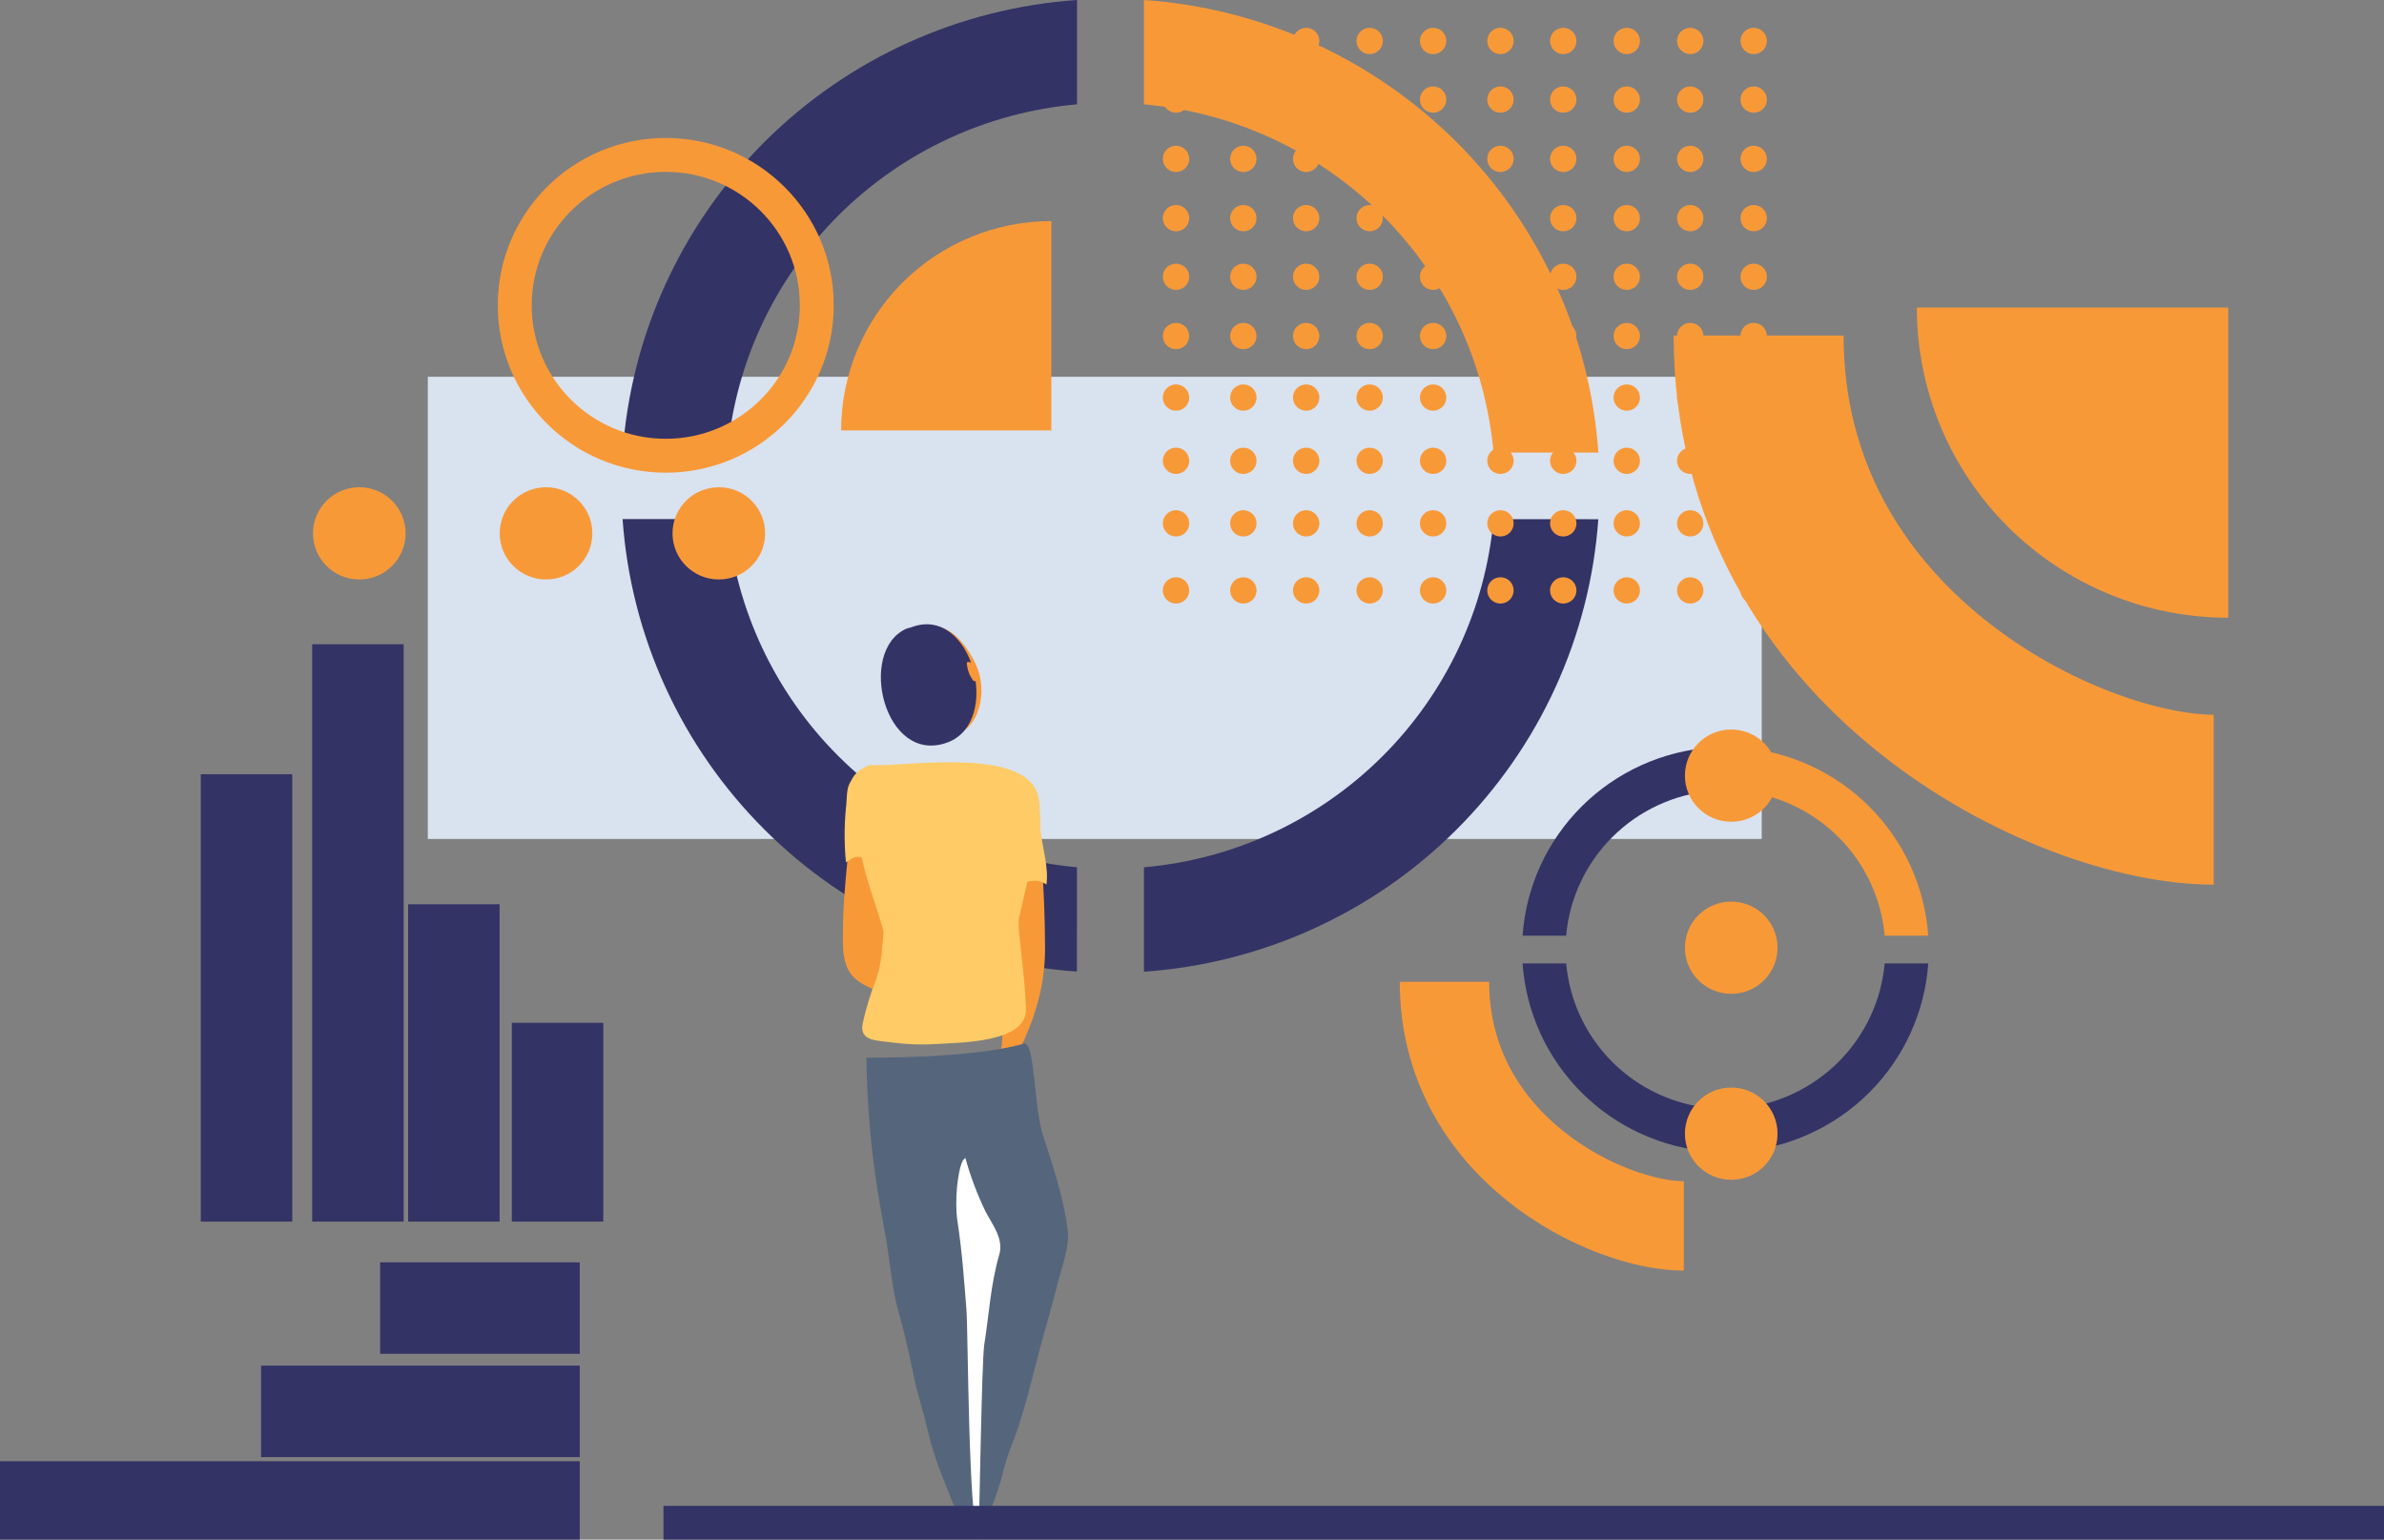 <svg width="336" height="217" viewBox="0 0 336 217" fill="none" xmlns="http://www.w3.org/2000/svg">
<rect x="0" y="0" width="336" height="217" fill="#808080" stroke="none"/>
<g clip-path="url(#clip0_546_1513)">
<path d="M50.444 90.802V172.182" stroke="#333366" stroke-width="12.89" stroke-miterlimit="10"/>
<path d="M63.968 127.451V172.182" stroke="#333366" stroke-width="12.89" stroke-miterlimit="10"/>
<path d="M248.3 53.103H60.298V118.248H248.3V53.103Z" fill="#D9E2EF"/>
<path d="M78.582 144.159V172.182" stroke="#333366" stroke-width="12.89" stroke-miterlimit="10"/>
<path d="M34.746 109.126V172.182" stroke="#333366" stroke-width="12.89" stroke-miterlimit="10"/>
<path d="M161.227 14.71C173.917 15.829 185.807 21.359 194.816 30.331C203.824 39.302 209.376 51.145 210.499 63.783H225.275C224.117 47.246 216.998 31.684 205.228 19.962C193.458 8.241 177.831 1.152 161.227 0V14.71Z" fill="#F89938"/>
<path d="M102.522 63.777C103.647 51.139 109.199 39.297 118.207 30.326C127.215 21.354 139.105 15.825 151.795 14.704V0C135.192 1.148 119.565 8.236 107.796 19.957C96.028 31.678 88.911 47.241 87.758 63.777H102.522Z" fill="#333366"/>
<path d="M151.789 122.232C139.099 121.112 127.21 115.582 118.201 106.61C109.193 97.639 103.641 85.797 102.516 73.159H87.746C88.905 89.693 96.024 105.253 107.791 116.972C119.559 128.692 135.182 135.782 151.783 136.936L151.789 122.232Z" fill="#333366"/>
<path d="M210.499 73.171C209.376 85.809 203.824 97.651 194.816 106.623C185.807 115.595 173.917 121.124 161.227 122.243V136.959C177.827 135.803 193.449 128.712 205.216 116.993C216.983 105.274 224.102 89.715 225.264 73.182L210.499 73.171Z" fill="#333366"/>
<path d="M245.135 111.476C250.412 111.942 255.356 114.241 259.102 117.971C262.848 121.701 265.158 126.624 265.627 131.879H271.766C271.285 125.003 268.325 118.531 263.431 113.658C258.537 108.784 252.039 105.836 245.135 105.356V111.476Z" fill="#F89938"/>
<path d="M220.731 131.885C221.196 126.628 223.505 121.702 227.251 117.97C230.998 114.239 235.944 111.94 241.222 111.476V105.356C234.318 105.836 227.82 108.784 222.927 113.658C218.033 118.531 215.073 125.003 214.592 131.879L220.731 131.885Z" fill="#333366"/>
<path d="M241.222 156.196C235.946 155.73 231.003 153.431 227.258 149.701C223.513 145.971 221.204 141.048 220.736 135.793H214.592C215.074 142.669 218.034 149.139 222.928 154.013C227.822 158.887 234.319 161.835 241.222 162.316V156.196Z" fill="#333366"/>
<path d="M265.627 135.793C265.151 141.046 262.839 145.965 259.094 149.694C255.35 153.423 250.409 155.724 245.135 156.196V162.316C252.039 161.835 258.536 158.887 263.429 154.013C268.323 149.139 271.284 142.669 271.766 135.793H265.627Z" fill="#333366"/>
<path d="M165.748 57.889C166.776 57.889 167.609 57.059 167.609 56.035C167.609 55.012 166.776 54.182 165.748 54.182C164.72 54.182 163.887 55.012 163.887 56.035C163.887 57.059 164.72 57.889 165.748 57.889Z" fill="#F89938"/>
<path d="M165.748 66.802C166.776 66.802 167.609 65.973 167.609 64.949C167.609 63.926 166.776 63.096 165.748 63.096C164.72 63.096 163.887 63.926 163.887 64.949C163.887 65.973 164.72 66.802 165.748 66.802Z" fill="#F89938"/>
<path d="M165.748 75.618C166.776 75.618 167.609 74.789 167.609 73.765C167.609 72.742 166.776 71.912 165.748 71.912C164.72 71.912 163.887 72.742 163.887 73.765C163.887 74.789 164.72 75.618 165.748 75.618Z" fill="#F89938"/>
<path d="M165.748 85.069C166.776 85.069 167.609 84.24 167.609 83.216C167.609 82.192 166.776 81.363 165.748 81.363C164.72 81.363 163.887 82.192 163.887 83.216C163.887 84.24 164.72 85.069 165.748 85.069Z" fill="#F89938"/>
<path d="M175.237 57.889C176.265 57.889 177.098 57.059 177.098 56.035C177.098 55.012 176.265 54.182 175.237 54.182C174.21 54.182 173.376 55.012 173.376 56.035C173.376 57.059 174.21 57.889 175.237 57.889Z" fill="#F89938"/>
<path d="M175.237 66.802C176.265 66.802 177.098 65.973 177.098 64.949C177.098 63.926 176.265 63.096 175.237 63.096C174.21 63.096 173.376 63.926 173.376 64.949C173.376 65.973 174.21 66.802 175.237 66.802Z" fill="#F89938"/>
<path d="M175.237 75.618C176.265 75.618 177.098 74.789 177.098 73.765C177.098 72.742 176.265 71.912 175.237 71.912C174.21 71.912 173.376 72.742 173.376 73.765C173.376 74.789 174.21 75.618 175.237 75.618Z" fill="#F89938"/>
<path d="M175.237 85.069C176.265 85.069 177.098 84.24 177.098 83.216C177.098 82.192 176.265 81.363 175.237 81.363C174.21 81.363 173.376 82.192 173.376 83.216C173.376 84.24 174.21 85.069 175.237 85.069Z" fill="#F89938"/>
<path d="M184.089 57.889C185.117 57.889 185.95 57.059 185.95 56.035C185.95 55.012 185.117 54.182 184.089 54.182C183.062 54.182 182.229 55.012 182.229 56.035C182.229 57.059 183.062 57.889 184.089 57.889Z" fill="#F89938"/>
<path d="M184.089 66.802C185.117 66.802 185.95 65.973 185.95 64.949C185.95 63.926 185.117 63.096 184.089 63.096C183.062 63.096 182.229 63.926 182.229 64.949C182.229 65.973 183.062 66.802 184.089 66.802Z" fill="#F89938"/>
<path d="M184.089 75.618C185.117 75.618 185.95 74.789 185.95 73.765C185.95 72.742 185.117 71.912 184.089 71.912C183.062 71.912 182.229 72.742 182.229 73.765C182.229 74.789 183.062 75.618 184.089 75.618Z" fill="#F89938"/>
<path d="M184.089 85.069C185.117 85.069 185.95 84.24 185.95 83.216C185.95 82.192 185.117 81.363 184.089 81.363C183.062 81.363 182.229 82.192 182.229 83.216C182.229 84.24 183.062 85.069 184.089 85.069Z" fill="#F89938"/>
<path d="M193.039 57.889C194.067 57.889 194.9 57.059 194.9 56.035C194.9 55.012 194.067 54.182 193.039 54.182C192.012 54.182 191.179 55.012 191.179 56.035C191.179 57.059 192.012 57.889 193.039 57.889Z" fill="#F89938"/>
<path d="M193.039 66.802C194.067 66.802 194.9 65.973 194.9 64.949C194.9 63.926 194.067 63.096 193.039 63.096C192.012 63.096 191.179 63.926 191.179 64.949C191.179 65.973 192.012 66.802 193.039 66.802Z" fill="#F89938"/>
<path d="M193.039 75.618C194.067 75.618 194.9 74.789 194.9 73.765C194.9 72.742 194.067 71.912 193.039 71.912C192.012 71.912 191.179 72.742 191.179 73.765C191.179 74.789 192.012 75.618 193.039 75.618Z" fill="#F89938"/>
<path d="M193.039 85.069C194.067 85.069 194.9 84.24 194.9 83.216C194.9 82.192 194.067 81.363 193.039 81.363C192.012 81.363 191.179 82.192 191.179 83.216C191.179 84.24 192.012 85.069 193.039 85.069Z" fill="#F89938"/>
<path d="M193.039 7.626C194.067 7.626 194.9 6.797 194.9 5.773C194.9 4.75 194.067 3.92 193.039 3.92C192.012 3.92 191.179 4.75 191.179 5.773C191.179 6.797 192.012 7.626 193.039 7.626Z" fill="#F89938"/>
<path d="M184.089 7.626C185.117 7.626 185.95 6.797 185.95 5.773C185.95 4.75 185.117 3.92 184.089 3.92C183.062 3.92 182.229 4.75 182.229 5.773C182.229 6.797 183.062 7.626 184.089 7.626Z" fill="#F89938"/>
<path d="M175.237 7.626C176.265 7.626 177.098 6.797 177.098 5.773C177.098 4.75 176.265 3.92 175.237 3.92C174.21 3.92 173.376 4.75 173.376 5.773C173.376 6.797 174.21 7.626 175.237 7.626Z" fill="#F89938"/>
<path d="M165.748 7.626C166.776 7.626 167.609 6.797 167.609 5.773C167.609 4.75 166.776 3.92 165.748 3.92C164.72 3.92 163.887 4.75 163.887 5.773C163.887 6.797 164.72 7.626 165.748 7.626Z" fill="#F89938"/>
<path d="M193.039 15.888C194.067 15.888 194.9 15.058 194.9 14.035C194.9 13.011 194.067 12.182 193.039 12.182C192.012 12.182 191.179 13.011 191.179 14.035C191.179 15.058 192.012 15.888 193.039 15.888Z" fill="#F89938"/>
<path d="M184.089 15.888C185.117 15.888 185.95 15.058 185.95 14.035C185.95 13.011 185.117 12.182 184.089 12.182C183.062 12.182 182.229 13.011 182.229 14.035C182.229 15.058 183.062 15.888 184.089 15.888Z" fill="#F89938"/>
<path d="M175.237 15.888C176.265 15.888 177.098 15.058 177.098 14.035C177.098 13.011 176.265 12.182 175.237 12.182C174.21 12.182 173.376 13.011 173.376 14.035C173.376 15.058 174.21 15.888 175.237 15.888Z" fill="#F89938"/>
<path d="M165.748 15.888C166.776 15.888 167.609 15.058 167.609 14.035C167.609 13.011 166.776 12.182 165.748 12.182C164.72 12.182 163.887 13.011 163.887 14.035C163.887 15.058 164.72 15.888 165.748 15.888Z" fill="#F89938"/>
<path d="M193.039 24.248C194.067 24.248 194.9 23.418 194.9 22.395C194.9 21.371 194.067 20.541 193.039 20.541C192.012 20.541 191.179 21.371 191.179 22.395C191.179 23.418 192.012 24.248 193.039 24.248Z" fill="#F89938"/>
<path d="M184.089 24.248C185.117 24.248 185.95 23.418 185.95 22.395C185.95 21.371 185.117 20.541 184.089 20.541C183.062 20.541 182.229 21.371 182.229 22.395C182.229 23.418 183.062 24.248 184.089 24.248Z" fill="#F89938"/>
<path d="M175.237 24.248C176.265 24.248 177.098 23.418 177.098 22.395C177.098 21.371 176.265 20.541 175.237 20.541C174.21 20.541 173.376 21.371 173.376 22.395C173.376 23.418 174.21 24.248 175.237 24.248Z" fill="#F89938"/>
<path d="M165.748 24.248C166.776 24.248 167.609 23.418 167.609 22.395C167.609 21.371 166.776 20.541 165.748 20.541C164.72 20.541 163.887 21.371 163.887 22.395C163.887 23.418 164.72 24.248 165.748 24.248Z" fill="#F89938"/>
<path d="M193.039 32.602C194.067 32.602 194.9 31.772 194.9 30.748C194.9 29.725 194.067 28.895 193.039 28.895C192.012 28.895 191.179 29.725 191.179 30.748C191.179 31.772 192.012 32.602 193.039 32.602Z" fill="#F89938"/>
<path d="M184.089 32.602C185.117 32.602 185.95 31.772 185.95 30.748C185.95 29.725 185.117 28.895 184.089 28.895C183.062 28.895 182.229 29.725 182.229 30.748C182.229 31.772 183.062 32.602 184.089 32.602Z" fill="#F89938"/>
<path d="M175.237 32.602C176.265 32.602 177.098 31.772 177.098 30.748C177.098 29.725 176.265 28.895 175.237 28.895C174.21 28.895 173.376 29.725 173.376 30.748C173.376 31.772 174.21 32.602 175.237 32.602Z" fill="#F89938"/>
<path d="M165.748 32.602C166.776 32.602 167.609 31.772 167.609 30.748C167.609 29.725 166.776 28.895 165.748 28.895C164.72 28.895 163.887 29.725 163.887 30.748C163.887 31.772 164.72 32.602 165.748 32.602Z" fill="#F89938"/>
<path d="M193.039 40.863C194.067 40.863 194.9 40.033 194.9 39.01C194.9 37.986 194.067 37.157 193.039 37.157C192.012 37.157 191.179 37.986 191.179 39.01C191.179 40.033 192.012 40.863 193.039 40.863Z" fill="#F89938"/>
<path d="M184.089 40.863C185.117 40.863 185.95 40.033 185.95 39.01C185.95 37.986 185.117 37.157 184.089 37.157C183.062 37.157 182.229 37.986 182.229 39.01C182.229 40.033 183.062 40.863 184.089 40.863Z" fill="#F89938"/>
<path d="M175.237 40.863C176.265 40.863 177.098 40.033 177.098 39.01C177.098 37.986 176.265 37.157 175.237 37.157C174.21 37.157 173.376 37.986 173.376 39.01C173.376 40.033 174.21 40.863 175.237 40.863Z" fill="#F89938"/>
<path d="M165.748 40.863C166.776 40.863 167.609 40.033 167.609 39.01C167.609 37.986 166.776 37.157 165.748 37.157C164.72 37.157 163.887 37.986 163.887 39.01C163.887 40.033 164.72 40.863 165.748 40.863Z" fill="#F89938"/>
<path d="M193.039 49.217C194.067 49.217 194.9 48.388 194.9 47.364C194.9 46.34 194.067 45.511 193.039 45.511C192.012 45.511 191.179 46.34 191.179 47.364C191.179 48.388 192.012 49.217 193.039 49.217Z" fill="#F89938"/>
<path d="M184.089 49.217C185.117 49.217 185.95 48.388 185.95 47.364C185.95 46.34 185.117 45.511 184.089 45.511C183.062 45.511 182.229 46.34 182.229 47.364C182.229 48.388 183.062 49.217 184.089 49.217Z" fill="#F89938"/>
<path d="M175.237 49.217C176.265 49.217 177.098 48.388 177.098 47.364C177.098 46.34 176.265 45.511 175.237 45.511C174.21 45.511 173.376 46.34 173.376 47.364C173.376 48.388 174.21 49.217 175.237 49.217Z" fill="#F89938"/>
<path d="M165.748 49.217C166.776 49.217 167.609 48.388 167.609 47.364C167.609 46.34 166.776 45.511 165.748 45.511C164.72 45.511 163.887 46.34 163.887 47.364C163.887 48.388 164.72 49.217 165.748 49.217Z" fill="#F89938"/>
<path d="M201.984 57.889C203.011 57.889 203.845 57.059 203.845 56.035C203.845 55.012 203.011 54.182 201.984 54.182C200.956 54.182 200.123 55.012 200.123 56.035C200.123 57.059 200.956 57.889 201.984 57.889Z" fill="#F89938"/>
<path d="M201.984 66.802C203.011 66.802 203.845 65.973 203.845 64.949C203.845 63.926 203.011 63.096 201.984 63.096C200.956 63.096 200.123 63.926 200.123 64.949C200.123 65.973 200.956 66.802 201.984 66.802Z" fill="#F89938"/>
<path d="M201.984 75.618C203.011 75.618 203.845 74.789 203.845 73.765C203.845 72.742 203.011 71.912 201.984 71.912C200.956 71.912 200.123 72.742 200.123 73.765C200.123 74.789 200.956 75.618 201.984 75.618Z" fill="#F89938"/>
<path d="M201.984 85.069C203.011 85.069 203.845 84.24 203.845 83.216C203.845 82.192 203.011 81.363 201.984 81.363C200.956 81.363 200.123 82.192 200.123 83.216C200.123 84.24 200.956 85.069 201.984 85.069Z" fill="#F89938"/>
<path d="M211.473 57.889C212.501 57.889 213.334 57.059 213.334 56.035C213.334 55.012 212.501 54.182 211.473 54.182C210.445 54.182 209.612 55.012 209.612 56.035C209.612 57.059 210.445 57.889 211.473 57.889Z" fill="#F89938"/>
<path d="M211.473 66.802C212.501 66.802 213.334 65.973 213.334 64.949C213.334 63.926 212.501 63.096 211.473 63.096C210.445 63.096 209.612 63.926 209.612 64.949C209.612 65.973 210.445 66.802 211.473 66.802Z" fill="#F89938"/>
<path d="M211.473 75.618C212.501 75.618 213.334 74.789 213.334 73.765C213.334 72.742 212.501 71.912 211.473 71.912C210.445 71.912 209.612 72.742 209.612 73.765C209.612 74.789 210.445 75.618 211.473 75.618Z" fill="#F89938"/>
<path d="M211.473 85.069C212.501 85.069 213.334 84.24 213.334 83.216C213.334 82.192 212.501 81.363 211.473 81.363C210.445 81.363 209.612 82.192 209.612 83.216C209.612 84.24 210.445 85.069 211.473 85.069Z" fill="#F89938"/>
<path d="M220.325 57.889C221.352 57.889 222.185 57.059 222.185 56.035C222.185 55.012 221.352 54.182 220.325 54.182C219.297 54.182 218.464 55.012 218.464 56.035C218.464 57.059 219.297 57.889 220.325 57.889Z" fill="#F89938"/>
<path d="M220.325 66.802C221.352 66.802 222.185 65.973 222.185 64.949C222.185 63.926 221.352 63.096 220.325 63.096C219.297 63.096 218.464 63.926 218.464 64.949C218.464 65.973 219.297 66.802 220.325 66.802Z" fill="#F89938"/>
<path d="M220.325 75.618C221.352 75.618 222.185 74.789 222.185 73.765C222.185 72.742 221.352 71.912 220.325 71.912C219.297 71.912 218.464 72.742 218.464 73.765C218.464 74.789 219.297 75.618 220.325 75.618Z" fill="#F89938"/>
<path d="M220.325 85.069C221.352 85.069 222.185 84.24 222.185 83.216C222.185 82.192 221.352 81.363 220.325 81.363C219.297 81.363 218.464 82.192 218.464 83.216C218.464 84.24 219.297 85.069 220.325 85.069Z" fill="#F89938"/>
<path d="M229.275 57.889C230.303 57.889 231.136 57.059 231.136 56.035C231.136 55.012 230.303 54.182 229.275 54.182C228.248 54.182 227.415 55.012 227.415 56.035C227.415 57.059 228.248 57.889 229.275 57.889Z" fill="#F89938"/>
<path d="M229.275 66.802C230.303 66.802 231.136 65.973 231.136 64.949C231.136 63.926 230.303 63.096 229.275 63.096C228.248 63.096 227.415 63.926 227.415 64.949C227.415 65.973 228.248 66.802 229.275 66.802Z" fill="#F89938"/>
<path d="M229.275 75.618C230.303 75.618 231.136 74.789 231.136 73.765C231.136 72.742 230.303 71.912 229.275 71.912C228.248 71.912 227.415 72.742 227.415 73.765C227.415 74.789 228.248 75.618 229.275 75.618Z" fill="#F89938"/>
<path d="M229.275 85.069C230.303 85.069 231.136 84.24 231.136 83.216C231.136 82.192 230.303 81.363 229.275 81.363C228.248 81.363 227.415 82.192 227.415 83.216C227.415 84.24 228.248 85.069 229.275 85.069Z" fill="#F89938"/>
<path d="M229.275 7.626C230.303 7.626 231.136 6.797 231.136 5.773C231.136 4.75 230.303 3.92 229.275 3.92C228.248 3.92 227.415 4.75 227.415 5.773C227.415 6.797 228.248 7.626 229.275 7.626Z" fill="#F89938"/>
<path d="M220.325 7.626C221.352 7.626 222.185 6.797 222.185 5.773C222.185 4.75 221.352 3.92 220.325 3.92C219.297 3.92 218.464 4.75 218.464 5.773C218.464 6.797 219.297 7.626 220.325 7.626Z" fill="#F89938"/>
<path d="M211.473 7.626C212.501 7.626 213.334 6.797 213.334 5.773C213.334 4.75 212.501 3.92 211.473 3.92C210.445 3.92 209.612 4.75 209.612 5.773C209.612 6.797 210.445 7.626 211.473 7.626Z" fill="#F89938"/>
<path d="M201.984 7.626C203.011 7.626 203.845 6.797 203.845 5.773C203.845 4.75 203.011 3.92 201.984 3.92C200.956 3.92 200.123 4.75 200.123 5.773C200.123 6.797 200.956 7.626 201.984 7.626Z" fill="#F89938"/>
<path d="M229.275 15.888C230.303 15.888 231.136 15.058 231.136 14.035C231.136 13.011 230.303 12.182 229.275 12.182C228.248 12.182 227.415 13.011 227.415 14.035C227.415 15.058 228.248 15.888 229.275 15.888Z" fill="#F89938"/>
<path d="M220.325 15.888C221.352 15.888 222.185 15.058 222.185 14.035C222.185 13.011 221.352 12.182 220.325 12.182C219.297 12.182 218.464 13.011 218.464 14.035C218.464 15.058 219.297 15.888 220.325 15.888Z" fill="#F89938"/>
<path d="M211.473 15.888C212.501 15.888 213.334 15.058 213.334 14.035C213.334 13.011 212.501 12.182 211.473 12.182C210.445 12.182 209.612 13.011 209.612 14.035C209.612 15.058 210.445 15.888 211.473 15.888Z" fill="#F89938"/>
<path d="M201.984 15.888C203.011 15.888 203.845 15.058 203.845 14.035C203.845 13.011 203.011 12.182 201.984 12.182C200.956 12.182 200.123 13.011 200.123 14.035C200.123 15.058 200.956 15.888 201.984 15.888Z" fill="#F89938"/>
<path d="M229.275 24.248C230.303 24.248 231.136 23.418 231.136 22.395C231.136 21.371 230.303 20.541 229.275 20.541C228.248 20.541 227.415 21.371 227.415 22.395C227.415 23.418 228.248 24.248 229.275 24.248Z" fill="#F89938"/>
<path d="M220.325 24.248C221.352 24.248 222.185 23.418 222.185 22.395C222.185 21.371 221.352 20.541 220.325 20.541C219.297 20.541 218.464 21.371 218.464 22.395C218.464 23.418 219.297 24.248 220.325 24.248Z" fill="#F89938"/>
<path d="M211.473 24.248C212.501 24.248 213.334 23.418 213.334 22.395C213.334 21.371 212.501 20.541 211.473 20.541C210.445 20.541 209.612 21.371 209.612 22.395C209.612 23.418 210.445 24.248 211.473 24.248Z" fill="#F89938"/>
<path d="M201.984 24.248C203.011 24.248 203.845 23.418 203.845 22.395C203.845 21.371 203.011 20.541 201.984 20.541C200.956 20.541 200.123 21.371 200.123 22.395C200.123 23.418 200.956 24.248 201.984 24.248Z" fill="#F89938"/>
<path d="M229.275 32.602C230.303 32.602 231.136 31.772 231.136 30.748C231.136 29.725 230.303 28.895 229.275 28.895C228.248 28.895 227.415 29.725 227.415 30.748C227.415 31.772 228.248 32.602 229.275 32.602Z" fill="#F89938"/>
<path d="M220.325 32.602C221.352 32.602 222.185 31.772 222.185 30.748C222.185 29.725 221.352 28.895 220.325 28.895C219.297 28.895 218.464 29.725 218.464 30.748C218.464 31.772 219.297 32.602 220.325 32.602Z" fill="#F89938"/>
<path d="M211.473 32.602C212.501 32.602 213.334 31.772 213.334 30.748C213.334 29.725 212.501 28.895 211.473 28.895C210.445 28.895 209.612 29.725 209.612 30.748C209.612 31.772 210.445 32.602 211.473 32.602Z" fill="#F89938"/>
<path d="M201.984 32.602C203.011 32.602 203.845 31.772 203.845 30.748C203.845 29.725 203.011 28.895 201.984 28.895C200.956 28.895 200.123 29.725 200.123 30.748C200.123 31.772 200.956 32.602 201.984 32.602Z" fill="#F89938"/>
<path d="M229.275 40.863C230.303 40.863 231.136 40.033 231.136 39.01C231.136 37.986 230.303 37.157 229.275 37.157C228.248 37.157 227.415 37.986 227.415 39.01C227.415 40.033 228.248 40.863 229.275 40.863Z" fill="#F89938"/>
<path d="M220.325 40.863C221.352 40.863 222.185 40.033 222.185 39.01C222.185 37.986 221.352 37.157 220.325 37.157C219.297 37.157 218.464 37.986 218.464 39.01C218.464 40.033 219.297 40.863 220.325 40.863Z" fill="#F89938"/>
<path d="M211.473 40.863C212.501 40.863 213.334 40.033 213.334 39.01C213.334 37.986 212.501 37.157 211.473 37.157C210.445 37.157 209.612 37.986 209.612 39.01C209.612 40.033 210.445 40.863 211.473 40.863Z" fill="#F89938"/>
<path d="M201.984 40.863C203.011 40.863 203.845 40.033 203.845 39.01C203.845 37.986 203.011 37.157 201.984 37.157C200.956 37.157 200.123 37.986 200.123 39.01C200.123 40.033 200.956 40.863 201.984 40.863Z" fill="#F89938"/>
<path d="M229.275 49.217C230.303 49.217 231.136 48.388 231.136 47.364C231.136 46.34 230.303 45.511 229.275 45.511C228.248 45.511 227.415 46.34 227.415 47.364C227.415 48.388 228.248 49.217 229.275 49.217Z" fill="#F89938"/>
<path d="M220.325 49.217C221.352 49.217 222.185 48.388 222.185 47.364C222.185 46.34 221.352 45.511 220.325 45.511C219.297 45.511 218.464 46.34 218.464 47.364C218.464 48.388 219.297 49.217 220.325 49.217Z" fill="#F89938"/>
<path d="M238.22 57.889C239.247 57.889 240.08 57.059 240.08 56.035C240.08 55.012 239.247 54.182 238.22 54.182C237.192 54.182 236.359 55.012 236.359 56.035C236.359 57.059 237.192 57.889 238.22 57.889Z" fill="#F89938"/>
<path d="M238.22 66.802C239.247 66.802 240.08 65.973 240.08 64.949C240.08 63.926 239.247 63.096 238.22 63.096C237.192 63.096 236.359 63.926 236.359 64.949C236.359 65.973 237.192 66.802 238.22 66.802Z" fill="#F89938"/>
<path d="M238.22 75.618C239.247 75.618 240.08 74.789 240.08 73.765C240.08 72.742 239.247 71.912 238.22 71.912C237.192 71.912 236.359 72.742 236.359 73.765C236.359 74.789 237.192 75.618 238.22 75.618Z" fill="#F89938"/>
<path d="M238.22 85.069C239.247 85.069 240.08 84.24 240.08 83.216C240.08 82.192 239.247 81.363 238.22 81.363C237.192 81.363 236.359 82.192 236.359 83.216C236.359 84.24 237.192 85.069 238.22 85.069Z" fill="#F89938"/>
<path d="M247.164 57.889C248.192 57.889 249.025 57.059 249.025 56.035C249.025 55.012 248.192 54.182 247.164 54.182C246.136 54.182 245.303 55.012 245.303 56.035C245.303 57.059 246.136 57.889 247.164 57.889Z" fill="#F89938"/>
<path d="M247.164 66.802C248.192 66.802 249.025 65.973 249.025 64.949C249.025 63.926 248.192 63.096 247.164 63.096C246.136 63.096 245.303 63.926 245.303 64.949C245.303 65.973 246.136 66.802 247.164 66.802Z" fill="#F89938"/>
<path d="M247.164 75.618C248.192 75.618 249.025 74.789 249.025 73.765C249.025 72.742 248.192 71.912 247.164 71.912C246.136 71.912 245.303 72.742 245.303 73.765C245.303 74.789 246.136 75.618 247.164 75.618Z" fill="#F89938"/>
<path d="M247.164 85.069C248.192 85.069 249.025 84.24 249.025 83.216C249.025 82.192 248.192 81.363 247.164 81.363C246.136 81.363 245.303 82.192 245.303 83.216C245.303 84.24 246.136 85.069 247.164 85.069Z" fill="#F89938"/>
<path d="M247.164 7.626C248.192 7.626 249.025 6.797 249.025 5.773C249.025 4.75 248.192 3.92 247.164 3.92C246.136 3.92 245.303 4.75 245.303 5.773C245.303 6.797 246.136 7.626 247.164 7.626Z" fill="#F89938"/>
<path d="M238.22 7.626C239.247 7.626 240.08 6.797 240.08 5.773C240.08 4.75 239.247 3.92 238.22 3.92C237.192 3.92 236.359 4.75 236.359 5.773C236.359 6.797 237.192 7.626 238.22 7.626Z" fill="#F89938"/>
<path d="M247.164 15.888C248.192 15.888 249.025 15.058 249.025 14.035C249.025 13.011 248.192 12.182 247.164 12.182C246.136 12.182 245.303 13.011 245.303 14.035C245.303 15.058 246.136 15.888 247.164 15.888Z" fill="#F89938"/>
<path d="M238.22 15.888C239.247 15.888 240.08 15.058 240.08 14.035C240.08 13.011 239.247 12.182 238.22 12.182C237.192 12.182 236.359 13.011 236.359 14.035C236.359 15.058 237.192 15.888 238.22 15.888Z" fill="#F89938"/>
<path d="M247.164 24.248C248.192 24.248 249.025 23.418 249.025 22.395C249.025 21.371 248.192 20.541 247.164 20.541C246.136 20.541 245.303 21.371 245.303 22.395C245.303 23.418 246.136 24.248 247.164 24.248Z" fill="#F89938"/>
<path d="M238.22 24.248C239.247 24.248 240.08 23.418 240.08 22.395C240.08 21.371 239.247 20.541 238.22 20.541C237.192 20.541 236.359 21.371 236.359 22.395C236.359 23.418 237.192 24.248 238.22 24.248Z" fill="#F89938"/>
<path d="M247.164 32.602C248.192 32.602 249.025 31.772 249.025 30.748C249.025 29.725 248.192 28.895 247.164 28.895C246.136 28.895 245.303 29.725 245.303 30.748C245.303 31.772 246.136 32.602 247.164 32.602Z" fill="#F89938"/>
<path d="M238.22 32.602C239.247 32.602 240.08 31.772 240.08 30.748C240.08 29.725 239.247 28.895 238.22 28.895C237.192 28.895 236.359 29.725 236.359 30.748C236.359 31.772 237.192 32.602 238.22 32.602Z" fill="#F89938"/>
<path d="M247.164 40.863C248.192 40.863 249.025 40.033 249.025 39.01C249.025 37.986 248.192 37.157 247.164 37.157C246.136 37.157 245.303 37.986 245.303 39.01C245.303 40.033 246.136 40.863 247.164 40.863Z" fill="#F89938"/>
<path d="M238.22 40.863C239.247 40.863 240.08 40.033 240.08 39.01C240.08 37.986 239.247 37.157 238.22 37.157C237.192 37.157 236.359 37.986 236.359 39.01C236.359 40.033 237.192 40.863 238.22 40.863Z" fill="#F89938"/>
<path d="M247.164 49.217C248.192 49.217 249.025 48.388 249.025 47.364C249.025 46.34 248.192 45.511 247.164 45.511C246.136 45.511 245.303 46.34 245.303 47.364C245.303 48.388 246.136 49.217 247.164 49.217Z" fill="#F89938"/>
<path d="M238.22 49.217C239.247 49.217 240.08 48.388 240.08 47.364C240.08 46.34 239.247 45.511 238.22 45.511C237.192 45.511 236.359 46.34 236.359 47.364C236.359 48.388 237.192 49.217 238.22 49.217Z" fill="#F89938"/>
<path d="M211.473 49.217C212.501 49.217 213.334 48.388 213.334 47.364C213.334 46.34 212.501 45.511 211.473 45.511C210.445 45.511 209.612 46.34 209.612 47.364C209.612 48.388 210.445 49.217 211.473 49.217Z" fill="#F89938"/>
<path d="M201.984 49.217C203.011 49.217 203.845 48.388 203.845 47.364C203.845 46.34 203.011 45.511 201.984 45.511C200.956 45.511 200.123 46.34 200.123 47.364C200.123 48.388 200.956 49.217 201.984 49.217Z" fill="#F89938"/>
<path d="M311.995 112.712C291.585 112.712 247.859 91.847 247.859 47.295" stroke="#F89938" stroke-width="23.95" stroke-miterlimit="10"/>
<path d="M237.315 172.788C226.579 172.788 203.583 161.819 203.583 138.38" stroke="#F89938" stroke-width="12.6" stroke-miterlimit="10"/>
<path d="M243.999 140.077C247.604 140.077 250.526 137.166 250.526 133.576C250.526 129.986 247.604 127.076 243.999 127.076C240.394 127.076 237.472 129.986 237.472 133.576C237.472 137.166 240.394 140.077 243.999 140.077Z" fill="#F89938"/>
<path d="M243.999 166.288C247.604 166.288 250.526 163.377 250.526 159.787C250.526 156.197 247.604 153.286 243.999 153.286C240.394 153.286 237.472 156.197 237.472 159.787C237.472 163.377 240.394 166.288 243.999 166.288Z" fill="#F89938"/>
<path d="M243.999 115.823C247.604 115.823 250.526 112.913 250.526 109.323C250.526 105.732 247.604 102.822 243.999 102.822C240.394 102.822 237.472 105.732 237.472 109.323C237.472 112.913 240.394 115.823 243.999 115.823Z" fill="#F89938"/>
<path d="M76.958 81.674C80.563 81.674 83.486 78.764 83.486 75.174C83.486 71.584 80.563 68.673 76.958 68.673C73.353 68.673 70.431 71.584 70.431 75.174C70.431 78.764 73.353 81.674 76.958 81.674Z" fill="#F89938"/>
<path d="M50.641 81.674C54.245 81.674 57.168 78.764 57.168 75.174C57.168 71.584 54.245 68.673 50.641 68.673C47.036 68.673 44.113 71.584 44.113 75.174C44.113 78.764 47.036 81.674 50.641 81.674Z" fill="#F89938"/>
<path d="M101.311 81.674C104.916 81.674 107.838 78.764 107.838 75.174C107.838 71.584 104.916 68.673 101.311 68.673C97.706 68.673 94.784 71.584 94.784 75.174C94.784 78.764 97.706 81.674 101.311 81.674Z" fill="#F89938"/>
<path d="M93.833 64.234C105.589 64.234 115.119 54.742 115.119 43.034C115.119 31.326 105.589 21.834 93.833 21.834C82.077 21.834 72.547 31.326 72.547 43.034C72.547 54.742 82.077 64.234 93.833 64.234Z" stroke="#F89938" stroke-width="4.78" stroke-miterlimit="10"/>
<path d="M148.178 31.158C144.287 31.158 140.433 31.922 136.838 33.405C133.244 34.888 129.977 37.062 127.226 39.803C124.475 42.544 122.292 45.797 120.804 49.378C119.315 52.958 118.55 56.796 118.55 60.671H148.178V31.158Z" fill="#F89938"/>
<path d="M270.16 43.352C270.159 49.092 271.294 54.776 273.499 60.08C275.704 65.384 278.937 70.203 283.012 74.263C287.088 78.322 291.926 81.542 297.251 83.739C302.576 85.936 308.284 87.067 314.048 87.067V43.352H270.16Z" fill="#F89938"/>
<path d="M0 212.399H81.712" stroke="#333366" stroke-width="12.89" stroke-miterlimit="10"/>
<path d="M36.798 198.924H81.712" stroke="#333366" stroke-width="12.89" stroke-miterlimit="10"/>
<path d="M53.574 184.369H81.711" stroke="#333366" stroke-width="12.89" stroke-miterlimit="10"/>
<path d="M133.744 104.404C134.661 103.856 135.54 103.246 136.375 102.58C136.965 101.988 137.426 101.283 137.732 100.507C138.526 98.452 138.526 96.177 137.732 94.122C137.083 92.39 135.413 89.844 133.738 88.926C133 88.466 132.15 88.214 131.28 88.198C129.442 88.354 129.402 89.486 129.408 91.154C129.408 93.706 130.405 95.594 131.465 97.834C131.735 98.455 131.911 99.113 131.987 99.785C132.242 101.257 133.147 102.25 133.651 103.578" fill="#F89938"/>
<path d="M120.069 110.246C120.069 119.224 118.719 123.958 118.8 132.941C118.875 141.353 125.507 137.312 129.402 145.065C130.614 131.96 123.849 137.964 124.481 124.726C124.672 120.748 126.956 110.743 121.003 110.235" fill="#F89938"/>
<path d="M146.027 111.823C146.502 116.551 147.291 125.419 147.291 133.726C147.291 140.931 144.59 146.872 140.804 153.269C140.433 148.263 141.384 149.43 141.28 144.343C141.204 140.302 141.465 136.197 141.28 132.139C141.169 129.668 138.532 112.429 144.114 112.452" fill="#F89938"/>
<path d="M127.779 88.597C120.736 91.674 124.62 107.995 133.576 104.629C141.338 101.708 136.996 85.121 128.411 88.423" fill="#333366"/>
<path d="M123.785 107.851C128.793 107.851 144.445 105.483 146.288 112.053C147.152 115.131 145.54 119.074 144.792 121.978C143.906 125.442 143.355 128.519 143.633 131.429C143.923 134.592 144.532 139.095 144.595 142.253C144.694 146.976 135.419 146.93 131.842 147.155C129.837 147.281 127.823 147.209 125.831 146.941C123.576 146.635 121.159 146.791 121.565 144.332C122.036 142.179 122.679 140.067 123.489 138.016C123.986 136.505 124.273 134.934 124.341 133.345C124.741 130.498 124.501 127.597 123.64 124.853C123.06 123.04 122.585 121.331 121.675 119.108C120.336 115.852 117.408 109.813 122.376 107.92C122.755 107.825 123.148 107.801 123.536 107.851" fill="#FFCB66"/>
<path d="M120.069 113.785C120.709 118.349 121.782 122.841 123.275 127.202C123.994 129.344 124.539 131.55 125.356 133.657C126.186 135.584 127.17 137.442 128.301 139.211C129.124 138.437 129.843 136.186 129.993 134.985C130.162 133.628 129.599 132.064 129.24 130.788C128.446 127.95 127.446 125.173 126.249 122.48C125.669 121.152 124.956 119.155 123.826 118.242C123.281 117.798 121.855 117.03 121.136 117.186" fill="#FFCB66"/>
<path d="M146.503 114.438C146.503 117.954 145.511 121.366 144.682 124.76C144.103 127.283 143.593 129.754 142.798 132.266C142.352 133.645 141.5 136.624 140.422 137.56C139.842 136.434 138.254 136.405 137.668 135.354C136.926 134.026 138.062 131.671 138.503 130.505C139.477 127.901 140.723 125.401 141.691 122.797C142.23 121.348 143.819 114.363 146.276 114.351C146.3 114.456 146.3 114.564 146.276 114.669" fill="#FFCB66"/>
<path d="M140.433 210.644C139.908 212.166 139.293 213.657 138.59 215.106C137.958 216.527 137.952 216.313 137.343 216.261C135.025 214.743 134.039 210.99 132.99 208.559C131.922 205.929 131.078 203.214 130.468 200.442C129.889 198.133 129.234 196.228 128.776 193.936C128.161 190.836 127.425 187.689 126.585 184.699C125.744 181.708 125.512 178.55 125.025 175.531C124.486 172.159 123.773 168.816 123.338 165.433C122.584 160.012 122.175 154.55 122.115 149.077C122.115 149.077 137.187 149.216 144.294 147.091C145.859 146.664 145.702 155.936 146.966 159.891C148.352 164.203 149.946 168.914 150.491 173.429C150.763 175.738 149.691 178.406 149.134 180.651C148.34 183.838 147.395 187.002 146.543 190.16C145.436 194.346 144.444 198.687 142.949 202.757C142.204 204.549 141.611 206.399 141.175 208.288" fill="#55667C"/>
<path d="M136.057 163.199C136.773 165.802 137.726 168.336 138.903 170.768C139.946 172.731 141.471 174.613 140.833 176.841C139.587 181.183 139.43 185.08 138.717 189.542C138.364 191.73 138.022 214.8 137.9 216.983C136.439 213.703 136.468 187.903 136.202 184.468C135.883 180.426 135.581 176.264 134.95 172.165C134.515 169.365 134.949 164.919 135.738 163.505" fill="white"/>
<path d="M144.445 124.322C145.726 124.12 146.265 123.906 147.488 124.668C147.818 122.191 146.908 119.472 146.647 117.018C146.537 115.835 146.908 114.132 145.929 113.266C143.61 114.68 141.633 119.155 142.236 121.81C142.433 122.688 143.5 124.391 144.445 124.431" fill="#FFCB66"/>
<path d="M121.71 120.858C120.429 120.65 120.446 120.777 119.229 121.539C118.962 118.812 118.98 116.064 119.281 113.341C119.397 112.157 119.246 110.674 120.226 109.796C122.545 111.211 124.527 115.691 123.918 118.346C123.721 119.218 122.655 120.927 121.71 120.962" fill="#FFCB66"/>
<path d="M137.054 93.383C136.573 93.446 136.103 92.892 136.323 93.96C136.432 94.662 136.713 95.326 137.141 95.894C137.72 96.385 137.72 95.317 137.645 94.607C137.593 93.983 137.373 93.221 136.915 93.036" fill="#F89938"/>
<path d="M93.508 214.743H336" stroke="#333366" stroke-width="5" stroke-miterlimit="10"/>
</g>
<defs>
<clipPath id="clip0_546_1513">
<rect width="336" height="217" fill="white"/>
</clipPath>
</defs>
</svg>
